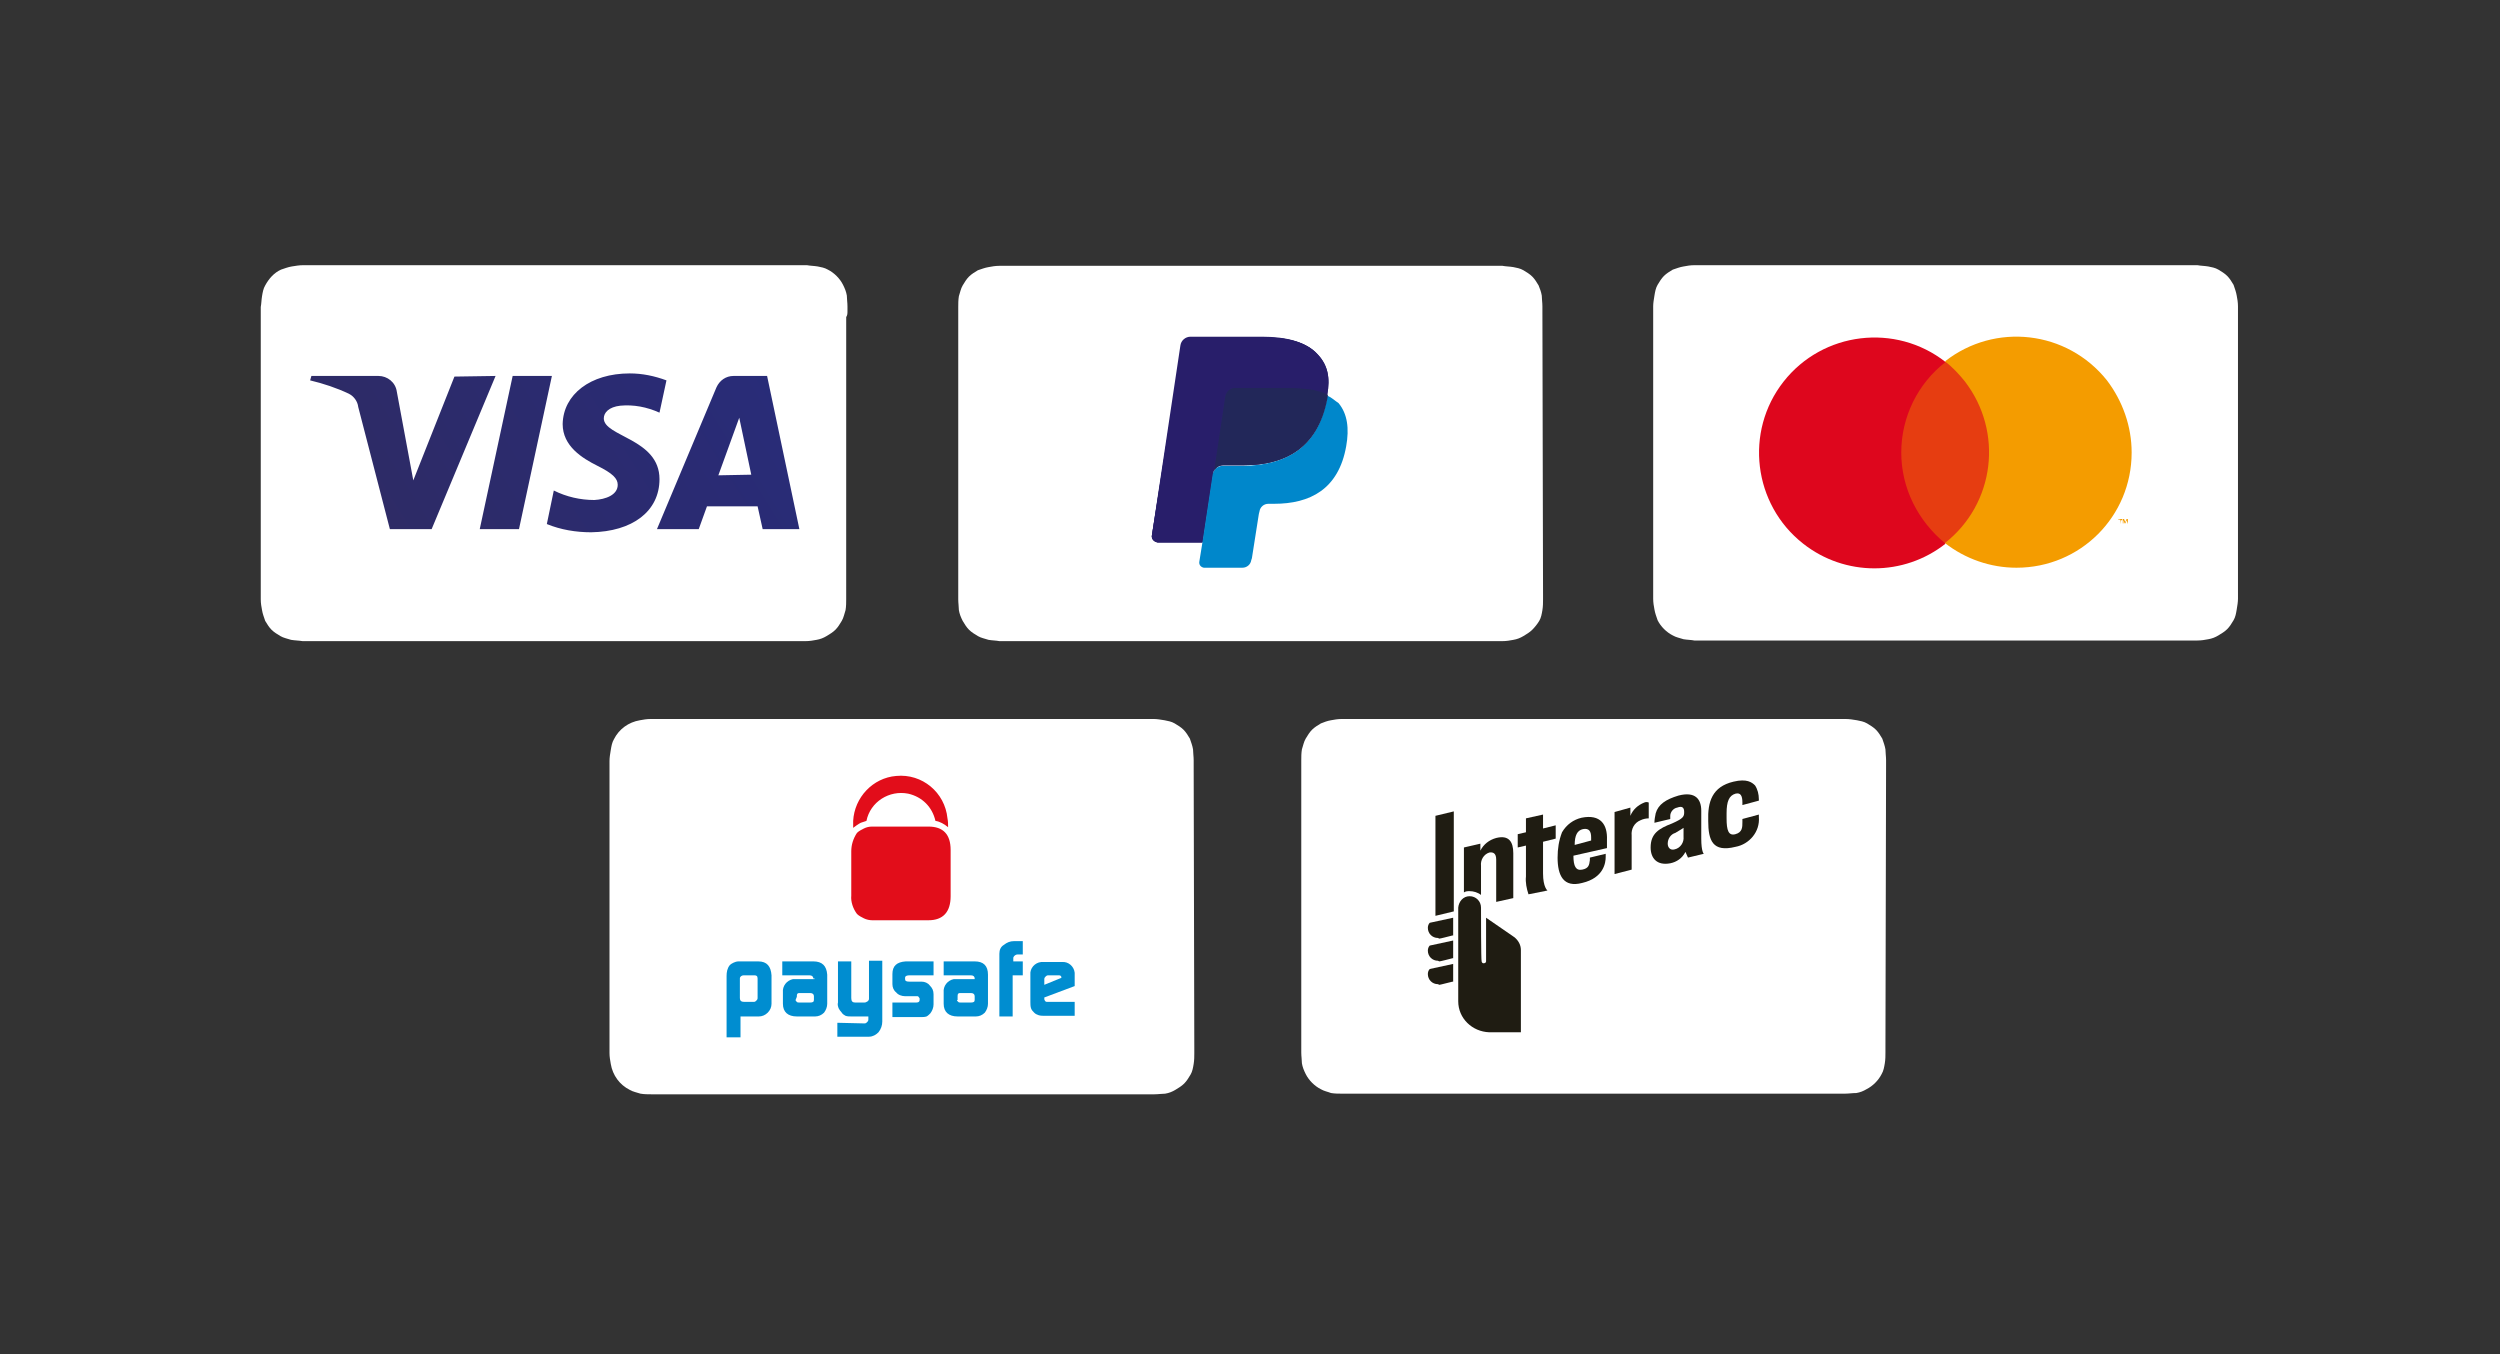 <?xml version="1.0" encoding="utf-8"?>
<!-- Generator: Adobe Illustrator 24.2.3, SVG Export Plug-In . SVG Version: 6.00 Build 0)  -->
<svg version="1.1" id="Layer_1" xmlns="http://www.w3.org/2000/svg" xmlns:xlink="http://www.w3.org/1999/xlink" x="0px" y="0px"
	 viewBox="0 0 395 214" style="enable-background:new 0 0 395 214;" xml:space="preserve">
<rect x="0" y="0" width="395" height="214" fill="#333333" stroke="none"/>
<style type="text/css">
	.st0{fill:#FFFFFF;}
	.st1{fill:url(#SVGID_1_);}
	.st2{fill:#E63D11;}
	.st3{fill:#DE061D;}
	.st4{fill:#F49C00;}
	.st5{fill:#281F6A;}
	.st6{fill:#281E6A;}
	.st7{fill:#0087CB;}
	.st8{fill:#222759;}
	.st9{fill:#008DD0;}
	.st10{fill:#E20D1A;}
	.st11{fill:#1F1C12;}
</style>
<g>
	<g id="Layer_2_1_">
		<g id="Layer_1-2">
			<path class="st0" d="M133.9,49.2c0-0.3,0-0.5,0-0.8c0-0.6-0.1-1.2-0.1-1.7c-0.1-0.6-0.3-1.1-0.6-1.7c-0.5-1-1.4-1.9-2.4-2.4
				c-0.5-0.3-1.1-0.4-1.6-0.5c-0.6-0.1-1.2-0.1-1.7-0.2H47.9c-0.6,0-1.2,0.1-1.8,0.2c-0.6,0.1-1.1,0.3-1.7,0.5
				c-1.1,0.5-1.9,1.4-2.5,2.5c-0.3,0.5-0.4,1.1-0.5,1.7c-0.1,0.6-0.1,1.2-0.2,1.7c0,0.3,0,0.5,0,0.8s0,0.6,0,1v42.6c0,0.3,0,0.6,0,1
				s0,0.5,0,0.8c0,0.6,0.1,1.2,0.2,1.7c0.1,0.6,0.3,1.1,0.5,1.7c0.3,0.5,0.6,1,1,1.4c0.4,0.4,0.9,0.7,1.4,1c0.5,0.3,1.1,0.4,1.7,0.6
				c0.6,0.1,1.2,0.1,1.8,0.2h79.5c0.6,0,1.2-0.1,1.7-0.2c0.6-0.1,1.1-0.3,1.6-0.6c0.5-0.3,1-0.6,1.4-1c0.4-0.4,0.7-0.9,1-1.4
				c0.3-0.5,0.4-1.1,0.6-1.7c0.1-0.6,0.1-1.2,0.1-1.7c0-0.3,0-0.5,0-0.8s0-0.6,0-1V50.1C133.9,49.8,133.9,49.5,133.9,49.2z"/>
			
				<linearGradient id="SVGID_1_" gradientUnits="userSpaceOnUse" x1="40.964" y1="115.351" x2="130.744" y2="171.281" gradientTransform="matrix(1 0 0 -1 0 216)">
				<stop  offset="0" style="stop-color:#302A5E"/>
				<stop  offset="1" style="stop-color:#272C7D"/>
			</linearGradient>
			<path class="st1" d="M78.3,59.4L68.2,83.6h-6.6l-5-19.3c-0.1-0.9-0.7-1.7-1.5-2.1c-1.9-0.9-4-1.6-6.1-2.1l0.2-0.7h10.6
				c1.4,0,2.7,1,2.9,2.5l2.6,14l6.5-16.4L78.3,59.4z M104.2,75.7c0-6.4-8.8-6.7-8.8-9.6c0-0.9,0.8-1.8,2.6-2
				c2.1-0.2,4.2,0.2,6.2,1.1l1.1-5.1c-1.9-0.7-3.8-1.1-5.8-1.1c-6.2,0-10.5,3.3-10.6,8c0,3.5,3.1,5.4,5.5,6.6s3.2,2,3.2,3
				c0,1.6-1.9,2.3-3.7,2.4c-2.2,0-4.4-0.5-6.4-1.5l-1.1,5.3c2.2,0.9,4.6,1.3,7,1.3C99.9,84,104.2,80.8,104.2,75.7 M120.5,83.6h5.8
				l-5.1-24.2h-5.3c-1.2,0-2.2,0.7-2.7,1.8l-9.4,22.4h6.6l1.3-3.6h8L120.5,83.6z M113.5,75.1l3.3-9.1l1.9,9L113.5,75.1z M87.2,59.4
				l-5.2,24.2h-6.2L81,59.4H87.2z"/>
			<path class="st0" d="M353.6,49.2c0-0.3,0-0.5,0-0.8c0-0.6-0.1-1.2-0.2-1.7c-0.1-0.6-0.3-1.1-0.5-1.7c-0.3-0.5-0.6-1-1-1.4
				c-0.4-0.4-0.9-0.7-1.4-1c-0.5-0.3-1.1-0.4-1.6-0.5c-0.6-0.1-1.2-0.1-1.7-0.2h-79.5c-0.6,0-1.2,0.1-1.7,0.2
				c-0.6,0.1-1.1,0.3-1.7,0.5c-0.5,0.3-1,0.6-1.4,1c-0.4,0.4-0.7,0.9-1,1.4c-0.3,0.5-0.4,1.1-0.5,1.7c-0.1,0.6-0.2,1.2-0.2,1.7
				c0,0.3,0,0.5,0,0.8v44.6c0,0.3,0,0.5,0,0.8c0,0.6,0.1,1.2,0.2,1.7c0.1,0.6,0.3,1.1,0.5,1.7c0.5,1,1.4,1.9,2.4,2.4
				c0.5,0.3,1.1,0.4,1.7,0.6c0.6,0.1,1.2,0.1,1.7,0.2h79.5c0.6,0,1.2-0.1,1.7-0.2c0.6-0.1,1.1-0.3,1.6-0.6c0.5-0.3,1-0.6,1.4-1
				c0.4-0.4,0.7-0.9,1-1.4c0.3-0.5,0.4-1.1,0.5-1.7c0.1-0.6,0.2-1.2,0.2-1.7c0-0.3,0-0.5,0-0.8L353.6,49.2L353.6,49.2z"/>
			<g id="Layer_2-2">
				<g id="Layer_1-2-2">
					<g id="_Group_">
						<rect x="299.4" y="57.2" class="st2" width="15.9" height="28.6"/>
						<path id="_Path_" class="st3" d="M300.4,71.5c0-5.6,2.6-10.9,7-14.3c-7.9-6.2-19.4-4.8-25.6,3.1s-4.8,19.4,3.1,25.6
							c6.6,5.2,15.9,5.2,22.5,0C303,82.3,300.4,77.1,300.4,71.5z"/>
						<path class="st4" d="M336.8,71.5c0,10.1-8.1,18.2-18.2,18.2c-4.1,0-8.1-1.4-11.3-3.9c7.9-6.2,9.3-17.6,3.1-25.6c0,0,0,0,0,0
							c-0.9-1.1-1.9-2.2-3.1-3.1c7.9-6.2,19.3-4.9,25.6,3C335.4,63.4,336.8,67.4,336.8,71.5L336.8,71.5z"/>
						<path class="st4" d="M335.1,82.8v-0.6h0.2V82h-0.6v0.1h0.3L335.1,82.8L335.1,82.8z M336.2,82.8V82h-0.2l-0.2,0.5l-0.2-0.5
							h-0.2v0.7h0.1v-0.5l0.2,0.5h0.1l0.2-0.5L336.2,82.8L336.2,82.8z"/>
					</g>
				</g>
			</g>
			<path class="st0" d="M243.7,49.2c0-0.3,0-0.5,0-0.8c0-0.6-0.1-1.2-0.1-1.7c-0.1-0.6-0.3-1.1-0.5-1.6c-0.3-0.5-0.6-1-1-1.4
				c-0.4-0.4-0.9-0.7-1.4-1c-0.5-0.3-1.1-0.4-1.6-0.5c-0.6-0.1-1.2-0.1-1.7-0.2h-79.5c-0.6,0-1.2,0.1-1.7,0.2
				c-0.6,0.1-1.1,0.3-1.7,0.5c-0.5,0.3-1,0.6-1.4,1c-0.4,0.4-0.7,0.9-1,1.4c-0.3,0.5-0.4,1.1-0.6,1.7c-0.1,0.6-0.1,1.2-0.1,1.7
				c0,0.3,0,0.5,0,0.8v44.6c0,0.3,0,0.5,0,0.8c0,0.6,0.1,1.2,0.1,1.7c0.1,0.6,0.3,1.1,0.6,1.7c0.3,0.5,0.6,1,1,1.4
				c0.4,0.4,0.9,0.7,1.4,1c0.5,0.3,1.1,0.4,1.7,0.6c0.6,0.1,1.2,0.1,1.7,0.2h79.5c0.6,0,1.2-0.1,1.7-0.2c0.6-0.1,1.1-0.3,1.6-0.6
				c0.5-0.3,1-0.6,1.4-1c0.4-0.4,0.8-0.9,1.1-1.4c0.3-0.5,0.4-1.1,0.5-1.7c0.1-0.6,0.1-1.2,0.1-1.7c0-0.3,0-0.5,0-0.8L243.7,49.2
				L243.7,49.2z"/>
			<path class="st5" d="M208.2,56c-1.7-1.9-4.7-2.7-8.6-2.7h-11.3c-0.8,0-1.5,0.6-1.6,1.4L182,84.6c-0.1,0.5,0.3,1,0.9,1.1
				c0,0,0.1,0,0.1,0h7l1.7-11.1l-0.1,0.3c0.1-0.8,0.8-1.4,1.6-1.4h3.3c6.5,0,11.6-2.7,13.1-10.4c0-0.2,0.1-0.5,0.1-0.7l0,0
				C210.2,59.7,209.8,57.7,208.2,56"/>
			<path class="st5" d="M208.2,56c-1.7-1.9-4.7-2.7-8.6-2.7h-11.3c-0.8,0-1.5,0.6-1.6,1.4L182,84.6c-0.1,0.5,0.3,1,0.9,1.1
				c0,0,0.1,0,0.1,0h7l1.7-11.1l-0.1,0.3c0.1-0.8,0.8-1.4,1.6-1.4h3.3c6.5,0,11.6-2.7,13.1-10.4c0-0.2,0.1-0.5,0.1-0.7l0,0
				C210.2,59.7,209.8,57.7,208.2,56"/>
			<path class="st6" d="M193.5,62.5c0.1-0.5,0.4-0.9,0.8-1.1c0.2-0.1,0.4-0.1,0.6-0.1h8.9c1,0,2,0.1,2.9,0.2l0.7,0.1l0.7,0.2
				l0.3,0.1c0.4,0.1,0.8,0.3,1.2,0.5c0.4-2.8,0-4.8-1.6-6.5c-1.7-1.9-4.7-2.7-8.6-2.7h-11.3c-0.8,0-1.5,0.6-1.6,1.4L182,84.6
				c-0.1,0.5,0.3,1,0.9,1.1c0,0,0.1,0,0.1,0h7l1.7-11.1L193.5,62.5z"/>
			<path class="st7" d="M209.7,62.5L209.7,62.5c0,0.2-0.1,0.4-0.1,0.7c-1.5,7.7-6.6,10.3-13.1,10.4h-3.3c-0.8,0-1.5,0.6-1.6,1.4
				L190,85.6l-0.5,3.1c-0.1,0.5,0.2,0.9,0.7,1c0.1,0,0.1,0,0.2,0h5.9c0.7,0,1.3-0.5,1.4-1.2l0.1-0.3l1.1-7l0.1-0.4
				c0.1-0.7,0.7-1.2,1.4-1.2h0.9c5.7,0,10.2-2.3,11.4-9.1c0.5-2.8,0.2-5.1-1.2-6.8C210.9,63.3,210.4,62.8,209.7,62.5"/>
			<path class="st8" d="M208.2,61.8l-0.7-0.2l-0.7-0.1c-1-0.1-1.9-0.2-2.9-0.2h-8.9c-0.2,0-0.4,0.1-0.6,0.2
				c-0.4,0.2-0.7,0.6-0.8,1.1l-1.8,12l-0.1,0.3c0.1-0.8,0.8-1.4,1.6-1.4h3.3c6.5,0,11.6-2.7,13.1-10.4c0-0.2,0.1-0.4,0.1-0.7
				c-0.4-0.2-0.8-0.4-1.2-0.5L208.2,61.8"/>
			<path class="st0" d="M188.6,120.9c0-0.3,0-0.5,0-0.8c0-0.6-0.1-1.2-0.1-1.7c-0.1-0.6-0.3-1.1-0.5-1.7c-0.3-0.5-0.6-1-1-1.4
				c-0.4-0.4-0.9-0.7-1.4-1c-0.5-0.3-1.1-0.4-1.6-0.5c-0.6-0.1-1.2-0.2-1.7-0.2h-79.5c-0.6,0-1.2,0.1-1.7,0.2
				c-1.8,0.3-3.3,1.4-4.1,3c-0.3,0.5-0.4,1.1-0.5,1.7c-0.1,0.6-0.2,1.2-0.2,1.7c0,0.3,0,0.5,0,0.8v44.6c0,0.3,0,0.5,0,0.8
				c0,0.6,0.1,1.1,0.2,1.7c0.3,1.8,1.4,3.3,3,4.1c0.5,0.3,1.1,0.4,1.7,0.6c0.6,0.1,1.2,0.1,1.7,0.1h79.5c0.6,0,1.2-0.1,1.7-0.1
				c0.6-0.1,1.1-0.3,1.6-0.6c0.5-0.3,1-0.6,1.4-1c0.4-0.4,0.7-0.9,1-1.4c0.3-0.5,0.4-1.1,0.5-1.7c0.1-0.6,0.1-1.2,0.1-1.7
				c0-0.3,0-0.5,0-0.8L188.6,120.9L188.6,120.9z"/>
			<path id="path2491" class="st9" d="M119.7,154.6c0-0.4-0.2-0.5-0.5-0.5h-1.7c-0.3,0-0.6,0.2-0.6,0.5c0,0,0,0.1,0,0.1v3
				c0,0.4,0.2,0.6,0.7,0.6h1.5c0.2,0,0.3-0.1,0.4-0.2c0.1-0.1,0.2-0.2,0.2-0.4V154.6z M114.8,154.2c0-0.6,0.1-1.2,0.5-1.7
				c0.2-0.2,0.4-0.3,0.6-0.4c0.2-0.1,0.5-0.2,0.8-0.2h3.1c1.4,0,2,0.8,2.1,2.2v4.5c0,0.5-0.2,1-0.6,1.4c-0.4,0.4-0.9,0.6-1.4,0.6
				h-2.9v3.3h-2.2L114.8,154.2"/>
			<path id="path2493" class="st9" d="M125.7,158c0,0.1,0.1,0.2,0.2,0.3c0.1,0.1,0.2,0.1,0.4,0.1h1.7c0.4,0,0.6-0.1,0.6-0.4v-0.6
				c0-0.3-0.2-0.5-0.6-0.5h-1.6c-0.2,0-0.3,0-0.4,0.1c-0.1,0.1-0.1,0.3-0.1,0.5L125.7,158z M128.5,154.6c0-0.3-0.2-0.5-0.6-0.5h-4.3
				v-2.2h4.9c1.4,0,2.1,0.7,2.2,2.1v4.6c0,0.5-0.2,1-0.5,1.4c-0.4,0.4-0.9,0.6-1.4,0.6h-2.9c-1.4,0-2.2-0.7-2.2-2v-1.8
				c-0.1-1,0.6-1.9,1.6-2.1c0.2,0,0.3,0,0.5,0h2.9V154.6"/>
			<path id="path2495" class="st9" d="M136.6,161.7c0.2,0,0.3-0.1,0.4-0.2c0.1-0.1,0.2-0.2,0.2-0.4v-0.5h-2.7c-0.3,0-0.6,0-0.9-0.1
				c-0.2-0.1-0.5-0.3-0.6-0.5c-0.2-0.2-0.4-0.5-0.5-0.7c-0.1-0.3-0.2-0.6-0.1-0.9v-6.5h2.1v5.8c0,0.5,0.2,0.7,0.6,0.7h1.5
				c0.2,0,0.3-0.1,0.5-0.2c0.1-0.1,0.2-0.2,0.2-0.4v-6h2.1v9.6c0,0.6-0.2,1.2-0.6,1.7c-0.4,0.4-0.9,0.7-1.5,0.7h-5v-2.2L136.6,161.7
				"/>
			<path id="path2497" class="st9" d="M141,158.4h3.8c0.4,0,0.5-0.2,0.5-0.4v-0.2c0-0.1,0-0.1-0.1-0.2c-0.1-0.2-0.2-0.2-0.3-0.2
				h-1.9c-0.5,0-1.1-0.2-1.4-0.6c-0.4-0.3-0.6-0.8-0.6-1.3v-1.6c0-1.3,0.7-1.9,2.1-2h4.4v2.2h-3.8c-0.4,0-0.7,0.1-0.7,0.4v0.2
				c0,0.3,0.2,0.4,0.7,0.4h1.9c0.5,0,1,0.2,1.3,0.6c0.4,0.4,0.6,0.8,0.6,1.4v1.6c0,0.5-0.2,1-0.5,1.4c-0.2,0.2-0.4,0.4-0.6,0.5
				c-0.3,0.1-0.6,0.1-0.9,0.1H141V158.4"/>
			<path id="path2499" class="st9" d="M151.2,158c0,0.1,0.1,0.2,0.2,0.3c0.1,0.1,0.2,0.1,0.4,0.1h1.6c0.4,0,0.6-0.1,0.6-0.4v-0.6
				c0-0.3-0.2-0.5-0.6-0.5h-1.6c-0.2,0-0.3,0-0.4,0.1c-0.1,0.1-0.1,0.3-0.1,0.5V158z M154,154.6c0-0.3-0.2-0.5-0.6-0.5h-4.3v-2.2
				h4.9c1.4,0,2.1,0.7,2.1,2.1v4.6c0,0.5-0.2,1-0.5,1.4c-0.4,0.4-0.9,0.6-1.4,0.6h-2.9c-1.4,0-2.2-0.7-2.2-2v-1.8
				c-0.1-1,0.6-1.9,1.6-2.1c0.2,0,0.3,0,0.5,0h2.8L154,154.6"/>
			<path id="path2501" class="st9" d="M157.9,150.7c0-0.6,0.2-1.1,0.7-1.4c0.5-0.4,1-0.6,1.6-0.6h1.4v2.1h-0.8
				c-0.3,0-0.6,0.2-0.7,0.5c0,0,0,0.1,0,0.1v0.5h1.5v2.2H160v6.5h-2.1V150.7"/>
			<path id="path2503" class="st9" d="M167.7,154.5L167.7,154.5c0-0.1,0-0.2-0.1-0.3c-0.1-0.1-0.2-0.1-0.4-0.1h-1.5
				c-0.2,0-0.3,0-0.5,0.2c-0.1,0.1-0.2,0.2-0.2,0.4v0.9L167.7,154.5z M165,157.6v0.1c0,0.2,0,0.3,0.1,0.4c0,0.1,0.2,0.2,0.3,0.2h4.4
				v2.2h-4.7c-0.3,0-0.7,0-1-0.1c-0.3-0.1-0.5-0.2-0.7-0.4c-0.2-0.2-0.4-0.4-0.5-0.7c-0.1-0.3-0.1-0.7-0.1-1V154
				c-0.1-1,0.7-1.9,1.7-2c0.1,0,0.3,0,0.4,0h2.9c1-0.1,1.9,0.7,2,1.7c0,0.1,0,0.3,0,0.4v1.7L165,157.6"/>
			<path id="path2513" class="st10" d="M136,130c0.3-0.1,0.6-0.2,0.9-0.3c0.6-3,3.6-4.9,6.6-4.3c2.2,0.5,3.8,2.1,4.3,4.3
				c0.7,0.1,1.4,0.5,2,1c0-0.5,0-0.9-0.1-1.4c-0.4-4.1-4-7.1-8.1-6.7c-3.7,0.3-6.6,3.4-6.8,7.1c0,0.4,0,0.7,0,1.1
				C135.2,130.5,135.6,130.2,136,130"/>
			<path id="path2515" class="st10" d="M146.7,130.6h-8.9c-0.5,0-0.9,0.1-1.3,0.3c-0.4,0.2-0.8,0.4-1.1,0.7
				c-0.6,0.9-0.9,1.9-0.9,2.9v7c-0.1,1,0.3,2.1,0.9,2.9c0.3,0.3,0.7,0.5,1.1,0.7c0.4,0.2,0.9,0.3,1.3,0.3h8.9c2.3,0,3.5-1.3,3.5-3.8
				v-7.3C150.2,131.8,149,130.6,146.7,130.6"/>
			<path class="st0" d="M298,120.9c0-0.3,0-0.5,0-0.8c0-0.6-0.1-1.2-0.1-1.7c-0.1-0.6-0.3-1.1-0.5-1.7c-0.3-0.5-0.6-1-1-1.4
				c-0.4-0.4-0.9-0.7-1.4-1c-0.5-0.3-1.1-0.4-1.6-0.5c-0.6-0.1-1.2-0.2-1.8-0.2H212c-0.6,0-1.2,0.1-1.7,0.2
				c-0.6,0.1-1.1,0.3-1.6,0.5c-0.5,0.3-1,0.6-1.4,1c-0.4,0.4-0.7,0.9-1,1.4c-0.3,0.5-0.4,1.1-0.6,1.7c-0.1,0.6-0.1,1.2-0.1,1.7
				c0,0.3,0,0.5,0,0.8s0,0.6,0,1v42.7c0,0.3,0,0.6,0,0.9s0,0.5,0,0.8c0,0.6,0.1,1.2,0.1,1.7c0.1,0.6,0.3,1.1,0.6,1.7
				c0.5,1,1.4,1.9,2.4,2.4c0.5,0.3,1.1,0.4,1.6,0.6c0.6,0.1,1.2,0.1,1.7,0.1h79.5c0.6,0,1.2-0.1,1.8-0.1c0.6-0.1,1.1-0.3,1.6-0.6
				c1-0.5,1.9-1.4,2.4-2.4c0.3-0.5,0.4-1.1,0.5-1.7c0.1-0.6,0.1-1.2,0.1-1.7c0-0.3,0-0.5,0-0.8L298,120.9L298,120.9z"/>
			<path class="st11" d="M255.1,138.1v-9.8l2.5-0.7v1.3c0.4-1,1.2-1.7,2.2-2.1c0.2-0.1,0.5-0.1,0.7,0v2.5c-0.4,0-0.9,0.1-1.3,0.3
				c-1,0.4-1.5,1.4-1.4,2.4v5.4L255.1,138.1z"/>
			<path class="st11" d="M241.5,141.3c-0.3-0.9-0.5-1.9-0.4-2.8v-4.9l-1.3,0.3v-2.1l1.3-0.3v-2.2l2.7-0.6v2.2l2-0.5v2.1l-2,0.5v5
				c0,2.2,0.7,2.7,0.7,2.7L241.5,141.3L241.5,141.3z"/>
			<path class="st11" d="M246.1,135.5c0-1.4,0.2-2.7,0.7-4c0.7-1.2,1.8-2,3.1-2.3c3-0.6,4.1,1.1,4,3.5v1.3l-5.3,1.2l0,0
				c0,1.7,0.4,2.4,1.4,2.2s1.1-0.7,1.2-1.5v-0.4l2.5-0.6v0.5c0,0.9-0.3,3.3-3.7,4.1C247,140.3,246.1,138.3,246.1,135.5z M250.1,131
				c-0.9,0.2-1.3,1-1.3,2.5l2.6-0.7v-0.5C251.4,131.4,251.1,130.8,250.1,131L250.1,131z"/>
			<path class="st11" d="M269.9,129.7c-0.1-3,0.6-5.4,4-6.2c2.1-0.5,2.9,0.1,3.4,0.6c0.4,0.6,0.6,1.4,0.6,2.2v0.2l-2.6,0.7v-0.4
				c0-1.1-0.3-1.6-1.1-1.4c-1,0.3-1.4,1.2-1.4,3.1v0.8c0,1.9,0.3,2.8,1.4,2.5s1.1-1.1,1.1-1.9v-0.5l2.6-0.7v0.4
				c0.2,2.3-1.5,4.3-3.7,4.7C270.6,134.7,269.9,132.8,269.9,129.7z"/>
			<path class="st11" d="M260.8,133.9c0-2.2,1.3-3,3.4-3.8c1.8-0.8,1.9-1.1,1.9-1.8s-0.3-1-1.1-0.7c-0.6,0.1-1.1,0.7-1.1,1.3v0.5
				l-2.5,0.6c0-0.5,0.1-1,0.2-1.5c0.4-1.4,1.6-2.2,3.6-2.8c2.7-0.7,3.6,0.6,3.6,2.4v4.4c0,2.1,0.4,2.4,0.4,2.4l-2.5,0.6l-0.4-0.9
				c-0.5,1-1.4,1.6-2.4,1.8C261.8,136.8,260.8,135.6,260.8,133.9z M266,130.8c0,0-0.6,0.4-1.3,0.8c-0.7,0.2-1.2,0.9-1.2,1.7
				c0,0.6,0.4,1.1,1.1,0.9c0.9-0.2,1.5-1.1,1.4-2V130.8L266,130.8z"/>
			<path class="st11" d="M227.2,148.2c-0.9,0-1.6-0.7-1.6-1.6c0-0.3,0.1-0.6,0.3-0.8l0,0l3.7-0.8v2.8h-0.1c-0.8,0.2-1.9,0.5-2.1,0.5
				L227.2,148.2z"/>
			<path class="st11" d="M227.2,151.8c-0.9,0-1.6-0.7-1.6-1.6c0-0.3,0.1-0.6,0.3-0.8l0,0l3.7-0.8v2.8h-0.1c-0.8,0.2-1.9,0.5-2.1,0.5
				L227.2,151.8z"/>
			<path class="st11" d="M227.2,155.5c-0.9,0-1.6-0.7-1.6-1.6c0-0.3,0.1-0.6,0.3-0.8l0,0l3.7-0.8v2.8h-0.1c-0.9,0.2-1.9,0.5-2.1,0.5
				L227.2,155.5z"/>
			<path class="st11" d="M226.8,144.7v-15.8l2.9-0.7v15.8L226.8,144.7L226.8,144.7z"/>
			<path class="st11" d="M234,143.4c0-1-0.8-1.8-1.8-1.8c-1,0-1.7,0.8-1.8,1.8v14.8c0,2.7,2.2,4.8,4.9,4.9h5v-13c0-0.8-0.4-1.5-1-2
				l-4.5-3.1v6.9c0,0.2-0.2,0.3-0.4,0.3c-0.2,0-0.3-0.2-0.3-0.3C234,151.8,234,144.3,234,143.4z"/>
			<path class="st11" d="M236.4,132.4c-1.1,0.3-2,1-2.5,2v-1.1l-2.6,0.6v7.1c0.3-0.2,0.6-0.2,0.9-0.2c0.6,0,1.3,0.2,1.8,0.6v-4.6
				c-0.1-0.9,0.4-1.8,1.3-2.1c0.6-0.1,1.1,0.1,1.1,1.1v6.7l2.7-0.6v-7.1C239.1,133,238.4,131.9,236.4,132.4z"/>
		</g>
	</g>
</g>
</svg>
